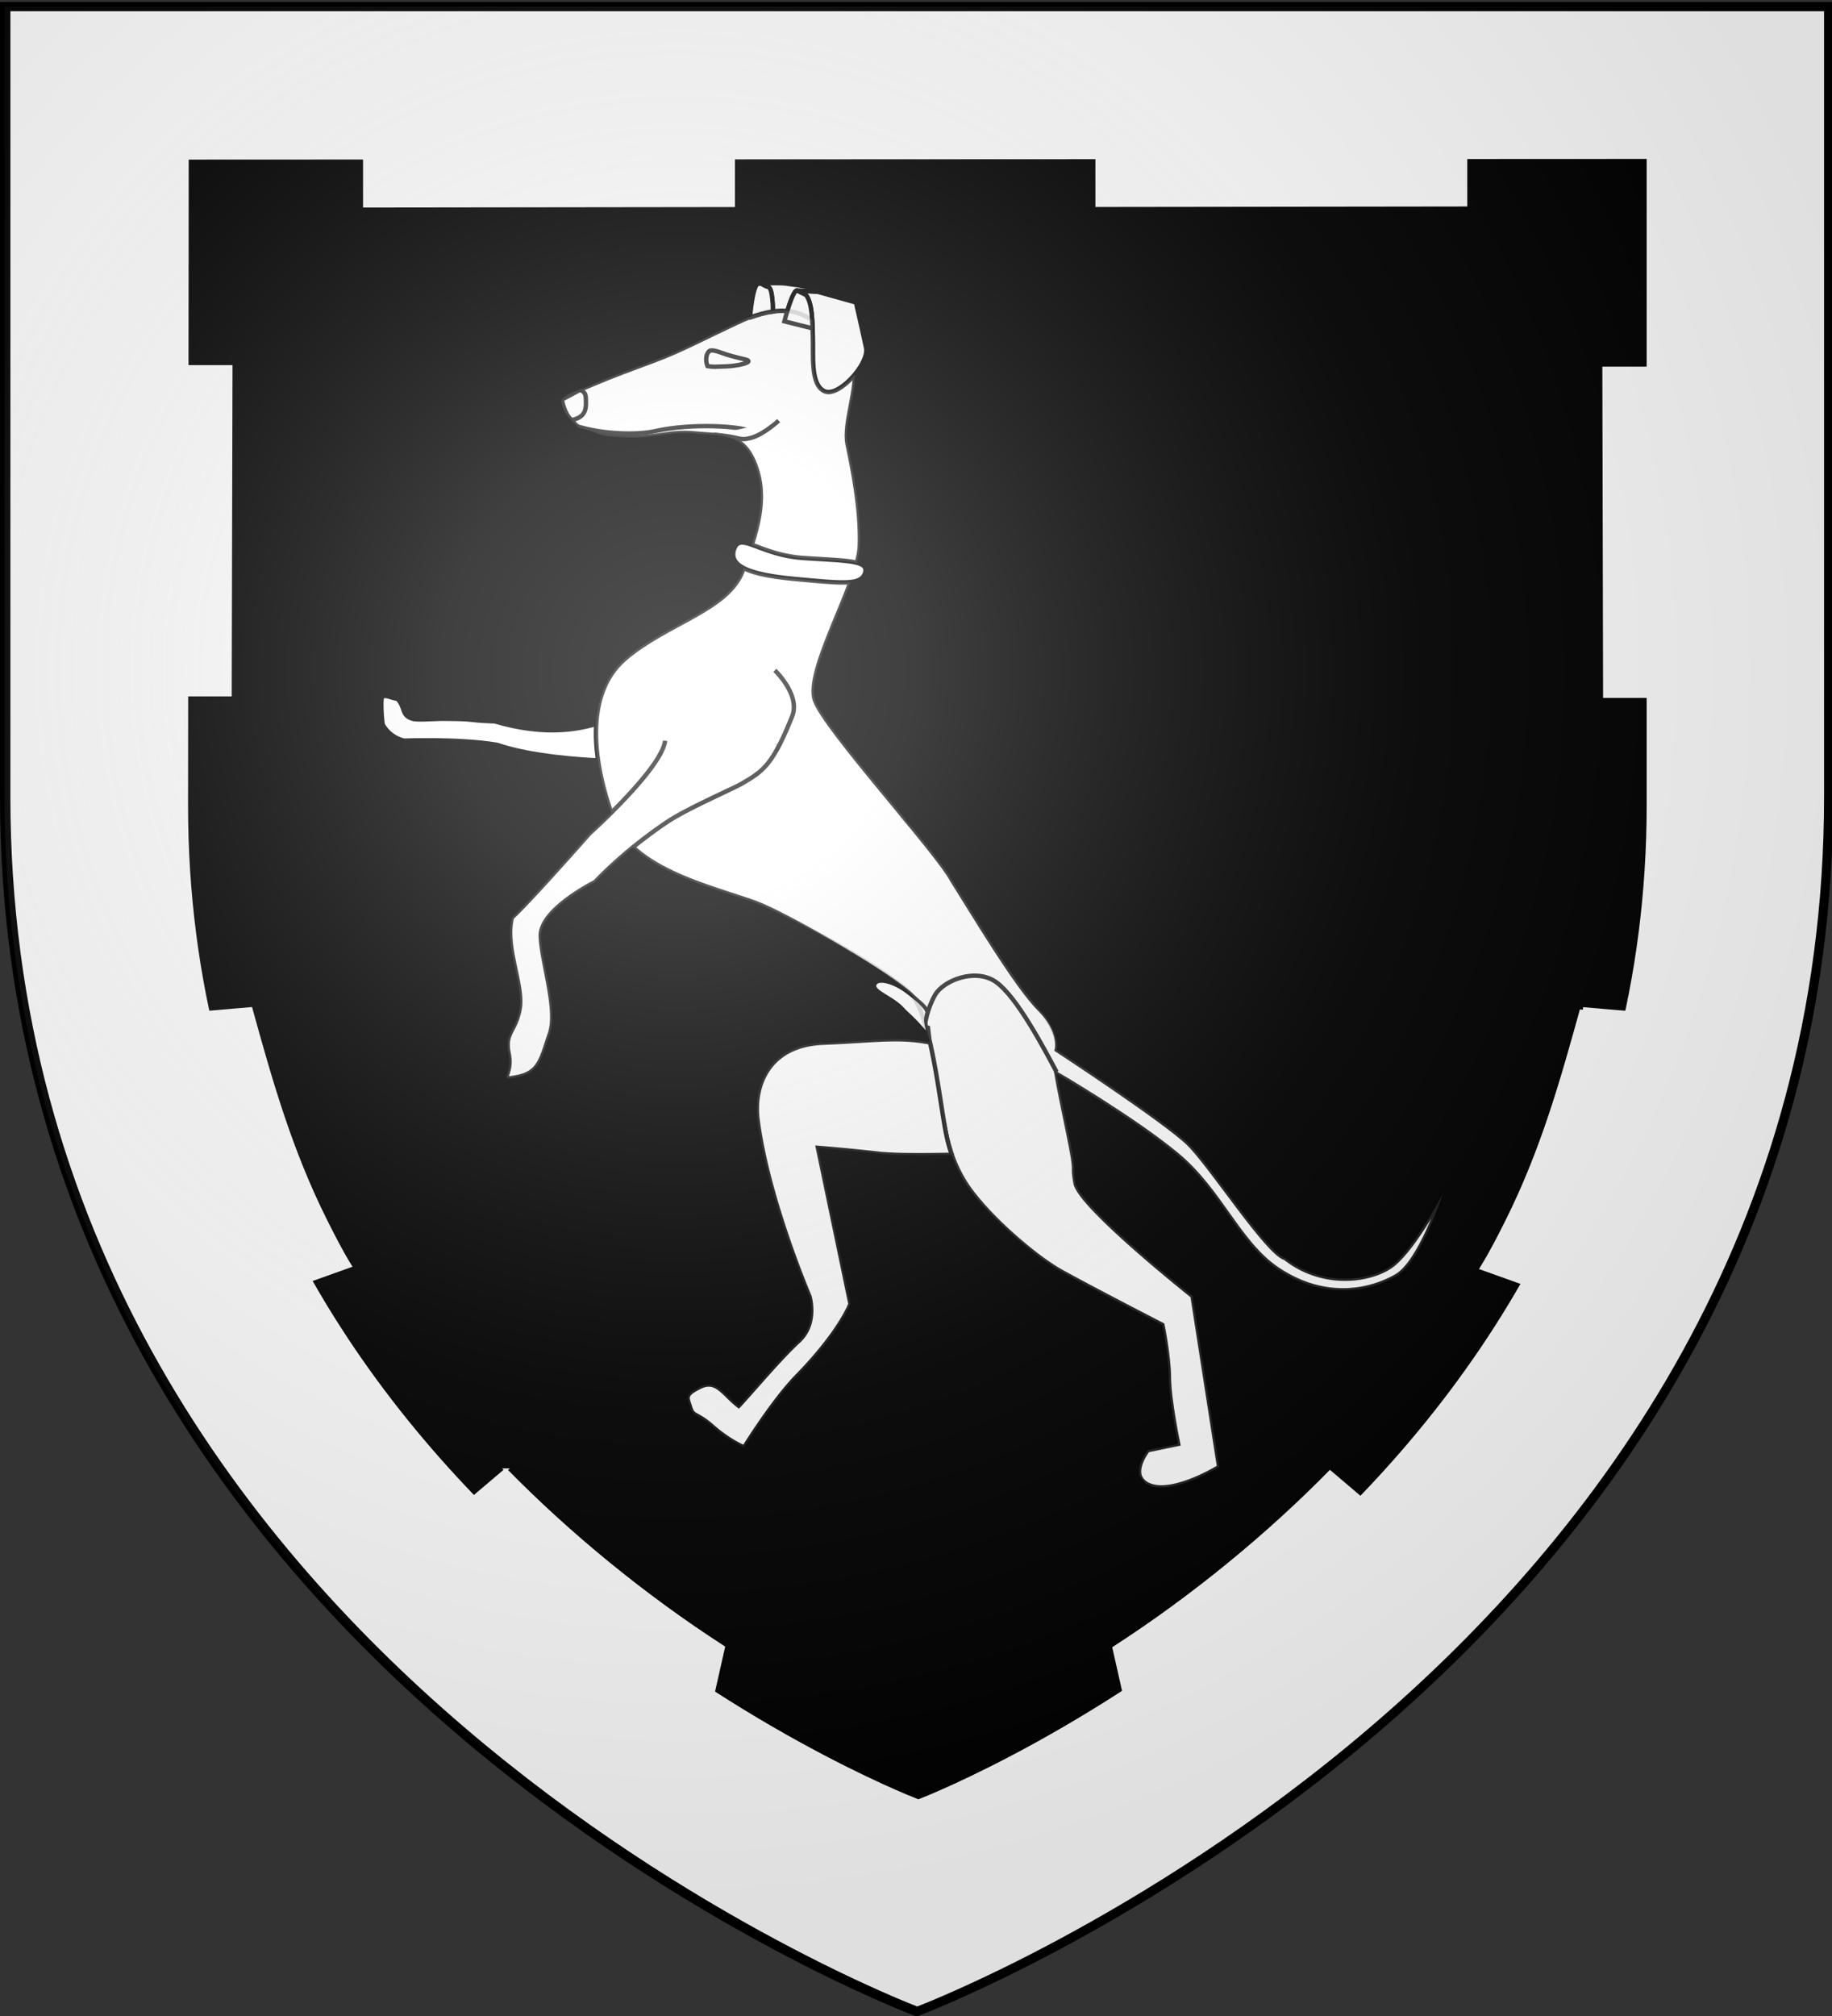 <svg xmlns="http://www.w3.org/2000/svg" xmlns:xlink="http://www.w3.org/1999/xlink" width="600" height="660" version="1.0"><rect width="100%" height="100%" fill="#333333" stroke="none"/><desc>Flag of Canton of Valais (Wallis)</desc><defs><radialGradient xlink:href="#b" id="e" cx="221.445" cy="226.331" r="300" fx="221.445" fy="226.331" gradientTransform="matrix(1.353 0 0 1.349 -79.874 -85.747)" gradientUnits="userSpaceOnUse"/><linearGradient id="b"><stop offset="0" style="stop-color:#fff;stop-opacity:.314"/><stop offset=".19" style="stop-color:#fff;stop-opacity:.251"/><stop offset=".6" style="stop-color:#6b6b6b;stop-opacity:.125"/><stop offset="1" style="stop-color:#000;stop-opacity:.125"/></linearGradient></defs><path d="M300 658.5S1.5 546.18 1.5 260.728V2.176h597v258.552C598.5 546.18 300 658.5 300 658.5z" style="opacity:1;fill:none;fill-opacity:1;fill-rule:evenodd;stroke:#000;stroke-width:3;stroke-linecap:butt;stroke-linejoin:miter;stroke-miterlimit:4;stroke-dasharray:none;stroke-opacity:1"/><g style="fill:#fff"><g style="fill:#fff"><g style="fill:#fff"><path d="M300 658.5S1.5 546.18 1.5 260.728V2.176h597v258.552C598.5 546.18 300 658.5 300 658.5z" style="opacity:1;fill:#fff;fill-opacity:1;fill-rule:evenodd;stroke:#000;stroke-width:3;stroke-linecap:butt;stroke-linejoin:miter;stroke-miterlimit:4;stroke-dasharray:none;stroke-opacity:1" transform="translate(.4)"/></g><path d="m62.933 1653.377 474.24-.215v209.842c0 230.672-233.44 322.469-236.887 323.806-3.296-1.277-237.569-92.842-237.569-323.591z" style="opacity:1;fill:#000;fill-opacity:1;fill-rule:evenodd;stroke:#000;stroke-width:3.255;stroke-linecap:butt;stroke-linejoin:miter;stroke-miterlimit:4;stroke-opacity:1;display:inline" transform="translate(.5 -1599.5)"/><path d="m74.156 1665.955 451.694-.205v199.867c0 219.706-222.341 307.139-225.626 308.412-2.162-.838-108.79-42.51-174.883-140.256-29.821-44.103-51.39-99.62-51.39-167.952z" style="opacity:1;fill:#000;fill-opacity:1;fill-rule:evenodd;stroke:#000;stroke-width:3.1;stroke-linecap:butt;stroke-linejoin:miter;stroke-miterlimit:4;stroke-opacity:1;display:inline" transform="translate(.5 -1599.5)"/><path d="M-667.692 2418.901h43.113l-.257 106.704h-42.521z" style="fill:#fff;fill-rule:evenodd;stroke:#fff;stroke-width:1.743px;stroke-linecap:butt;stroke-linejoin:miter;stroke-opacity:1" transform="translate(699.856 -2298.5)"/><path d="m781.175 330.219-56.805 4.868 36.824 98.148 52.503-18.798c-2.994-4.875-5.526-9.857-7.961-14.714-11.71-23.354-18.153-46.395-24.561-69.504zM864.65 481.216l-43.433 36.902 100.34 85.036 14.392-63.862c-26.205-16.9-50.869-37.234-71.3-58.076z" style="fill:#fff;fill-rule:evenodd;stroke:#fff;stroke-width:1px;stroke-linecap:butt;stroke-linejoin:miter;stroke-opacity:1" transform="translate(-699)"/><path d="M-134.548 2419.366h-39.683l.237 106.774h39.138z" style="fill:#fff;fill-rule:evenodd;stroke:#fff;stroke-width:1.673px;stroke-linecap:butt;stroke-linejoin:miter;stroke-opacity:1" transform="translate(699.856 -2298.5)"/><path d="m517.901 1930.219 60.301 5.167-30.785 101.263-62.038-22.212c2.994-4.875 5.526-9.857 7.961-14.714 11.709-23.354 18.153-46.395 24.561-69.504z" style="fill:#fff;fill-rule:evenodd;stroke:#fff;stroke-width:2;stroke-linecap:butt;stroke-linejoin:miter;stroke-opacity:1;stroke-miterlimit:4;stroke-dasharray:none" transform="translate(.5 -1599.5)"/><path d="m435.064 2080.695 37.73 32.057-96.256 82.704-12.773-56.684c26.204-16.901 50.868-37.235 71.299-58.077z" style="fill:#fff;fill-rule:evenodd;stroke:red;stroke-width:1px;stroke-linecap:butt;stroke-linejoin:miter;stroke-opacity:0" transform="translate(.5 -1599.5)"/><path d="M-580.455 2347.218v18.723l120.796-.155v-19.806l-120.796 1.238M-340.596 2347.038v18.723l120.796-.155V2345.8l-45.236.463-75.56.775" style="fill:#fff;fill-rule:evenodd;stroke:#fff;stroke-width:1px;stroke-linecap:butt;stroke-linejoin:miter;stroke-opacity:1" transform="translate(699.856 -2298.5)"/></g></g><g style="display:inline"><path d="m82.972 77.782 436.05-.197v192.944c0 212.097-214.64 296.501-217.81 297.73-3.03-1.174-218.438-85.365-218.438-297.533z" style="opacity:1;fill:#000;fill-opacity:1;fill-rule:evenodd;stroke:#000;stroke-width:2.993;stroke-linecap:butt;stroke-linejoin:miter;stroke-miterlimit:4;stroke-opacity:1;display:inline" transform="translate(-.518 -2.389)"/><g style="fill:#fff;fill-opacity:1;display:inline"><g style="fill:#fff;fill-opacity:1"><path d="M20.826 425.332c-4.692-.769-7.667-2.893-10.346-1.653-1.199.554-.713 12.888.195 19.182 5.21 9.422 14.777 11.076 14.777 11.076s36.765-1.577 63.551 2.801c23.143 8.036 58.087 10.267 72.855 10.876-.795-9.53-.313-18.817 1.88-27.392-16.386 5.99-40.275 10.996-76.27.499-21.866-.824-9.94-1.662-36.043-1.803-5.682-.031-18.001 1.225-20.986-.242-7.106-2.504-4.018-7.424-9.613-13.344z" style="fill:#fff;fill-opacity:1;fill-rule:evenodd;stroke:#000;stroke-width:3;stroke-linecap:butt;stroke-linejoin:miter;stroke-miterlimit:4;stroke-dasharray:none;stroke-opacity:1;display:inline" transform="translate(120.228 25.506)scale(.478)"/><path d="M400.764 549.37c13.868 21.906 44.15 72.828 59.75 88.173 15.599 15.346 12.06 28.107 12.06 28.107s74.783 49.001 90.383 64.347 53.72 74.716 66.114 78.299c27.003 21.2 60.749 15.041 74 4.262 15.073-12.261 33.925-48.125 33.925-48.125s-15.091 46.545-31.676 56.203-48.001 17.87-81.573-4.687c-26.775-17.99-39.125-53.837-69.085-78.587s-82.29-55.263-82.29-55.263 1.136 7.247 7.95 39.924c6.815 32.677 2.372 20.076 5.109 35.004 2.947 16.073 80.143 77.253 80.143 77.253l18.22 117.094s-30.2 18.697-46.911 12.882-1.986-24.384-1.986-24.384l20.795-4.337s-6.195-29.706-6.322-45.178c-.127-15.473-4.464-36.267-4.464-36.267s-44.709-22.959-69.22-36.446c-14.533-7.996-43.276-31.101-60.899-53.814-12.101-15.596-16.183-31.586-17.949-40.052-3.05-14.621-10.126-49.738-12.524-73.24-.619-6.066-.98-8.251-1.07-12.231-3.1-4.146-6.84-6.626-9.2-8.97-14.45-14.337-78.983-51.724-102.875-62.24s-88.26-21.892-102.255-59.27c-13.995-37.38-20.937-85.53 8.023-110.167 28.96-24.639 70.549-33.312 80.446-60.174s17.186-48.912 8.744-71.858c-8.443-22.945-22.629-20.187-41.962-22.135-17.33-1.746-26.138 3.804-48.37 2.64-22.388-1.171-14.783-3.086-30.767-6.473-7.844-8.148-10.101-9.07-12.152-18.695 5.021-5.559 6.55-4.625 20.505-10.581 16.417-7.008 26.724-10.558 44.09-17.088 17.965-6.754 33.502-15.121 48.198-21.967 16.504-7.688 35.195-18.53 56.116-7.393 20.921 11.136 28.721 18.809 31.819 33.662s-7.42 38.745-4.322 53.598 9.293 44.56 8.307 69.563c-.985 25.004-37.983 85.417-30.676 105.592s83.573 103.464 93.85 123.019z" style="fill:#fff;fill-opacity:1;fill-rule:evenodd;stroke:#000;stroke-width:3;stroke-linecap:butt;stroke-linejoin:miter;stroke-miterlimit:4;stroke-dasharray:none;stroke-opacity:1;display:inline" transform="translate(120.228 25.506)scale(.478)"/><path d="M299.782 662.532c-26.77 6.53-34.921 30.014-32.236 51.085 6.888 54.049 35.52 120.894 35.52 120.894s5.704 18.482-7.29 30.492c-12.995 12.009-28.758 30.987-41.161 44.478-10.264-7.778-15.032-18.556-26.295-13.108s-9.098 7.303-6.988 14.159c2.11 6.855 4.093 3.314 15.483 13.338s21.532 14.1 21.532 14.1 19.65-31.832 36.213-48.784c29.779-30.477 36.644-49.5 36.644-49.5l-14.236-68.267-8.057-38.633s21.895 1.752 40.958 3.976c12.155 1.418 33.767 1.111 50.791.82a109 109 0 0 1-3.788-13.752c-2.717-13.031-5.96-40.545-11.156-63.204-22.013-4.242-36.968-1.29-73.225.177-4.61.186-8.884.797-12.709 1.73zM298.971 328.813c28.513 1.956 44.504 1.407 42.335 9.77-2.362 9.11-14.82 7.603-45.488 4.836-24.829-2.24-48.649-6.265-44.503-20.167 3.921-13.151 17.212 3.472 47.656 5.56zM204.18 453.974c-2.224 19.063-51.851 63.51-51.851 63.51s-40.096 45.56-53.09 57.57c-5.195 19.682 8.117 46.354 5.273 62.446s-10.58 16.155-7.483 31.009-8.475 18.816 6.378 15.718 15.965-12.628 21.78-29.34c5.814-16.712-5.456-48.46-6.203-66.902-.746-18.444 37.189-37.204 37.189-37.204s19.24-21.01 49.672-41.352c13.555-9.061 44.56-22.409 50.948-26.13 14.577-8.488 21.077-12.685 34.444-46.072 5.87-14.661-11.87-31.48-11.87-31.48" style="fill:#fff;fill-opacity:1;fill-rule:evenodd;stroke:#000;stroke-width:3;stroke-linecap:butt;stroke-linejoin:miter;stroke-miterlimit:4;stroke-dasharray:none;stroke-opacity:1;display:inline" transform="translate(120.228 25.506)scale(.478)"/><path d="M294.276 145.572c11.048-.099 10.609 17.854 11.131 30.97s-1.875 33.452 7.932 38.02c9.808 4.567 30.76-19.047 28.557-29.609-2.204-10.56-6.952-31.135-6.952-31.135l-26.363-7.368z" style="fill:#fff;fill-opacity:1;fill-rule:evenodd;stroke:#000;stroke-width:3;stroke-linecap:butt;stroke-linejoin:miter;stroke-miterlimit:4;stroke-dasharray:none;stroke-opacity:1;display:inline" transform="translate(120.228 25.506)scale(.478)"/><path d="M224.116 119.59a.725.794 0 1 1-1.449 0 .725.794 0 1 1 1.45 0z" style="fill:#fff;fill-opacity:1;fill-rule:nonzero;stroke:#000;stroke-width:.7;stroke-miterlimit:4;stroke-dasharray:none;stroke-opacity:1;display:inline" transform="matrix(2.013 -.417 .42 2.001 -265.807 -28.667)"/><path d="M140.052 234.341c10.65-2.016 10.109-8.76 9.78-15.537-.224-4.605-4.19-4.998-4.19-4.998l-12.212 6.535s1.54 9.518 6.622 14zM144.033 238.648c18.374 5.63 41.336 5.973 53.178 3.306 25.723-5.792 58.844-3.205 64.236-.319M233.21 197.393c-1.558-4.107-1.003-8.799 1.62-10.591 3.064-.639 6.666 1.102 11.408 2.64 4.453 1.445 10.042 2.645 13.22 3.484 6.56 1.732-6.068 4.475-13.652 4.65-6.874.167-8.031.577-12.596-.183z" style="fill:#fff;fill-opacity:1;fill-rule:evenodd;stroke:#000;stroke-width:3;stroke-linecap:butt;stroke-linejoin:miter;stroke-miterlimit:4;stroke-dasharray:none;stroke-opacity:1;display:inline" transform="translate(120.228 25.506)scale(.478)"/><path d="M279.273 140.555c-4.736.039-9.016.346-9.016.346s1.571 1.558 4.7 2.34c3.006.751 3.122 15.615 3.127 16.804 3.23-.457 6.496-.614 9.82-.307 1.843-6.075 4.643-14.138 6.6-14.138l-.23-.019c.443-.004.858.024 1.265.077l12.124.729-.633-2.36s-13.31-2.344-19.566-3.126c-2.347-.294-5.35-.368-8.191-.346zm16.266 5.103-1.035-.058 6.253 3.127c-1.298-1.686-3-2.782-5.218-3.069zm9.112 16.132z" style="fill:#fff;fill-opacity:1;fill-rule:evenodd;stroke:#000;stroke-width:3;stroke-linecap:butt;stroke-linejoin:miter;stroke-opacity:1;display:inline" transform="translate(120.228 25.506)scale(.478)"/><path d="M267.917 140.9c-3.91 1.565-5.467 22.674-5.467 22.674l.288.441c5.012-1.682 10.114-3.23 15.346-3.97-.005-1.189-.121-16.053-3.127-16.804-2.71-.677-4.182-1.88-4.546-2.206zm36.734 20.89z" style="fill:#fff;fill-opacity:1;fill-rule:evenodd;stroke:#000;stroke-width:3;stroke-linecap:butt;stroke-linejoin:miter;stroke-opacity:1;display:inline" transform="translate(120.228 25.506)scale(.478)"/><path d="M472.447 680.9c-8.974-16.76-27.143-51.329-41.325-61.523-14.18-10.194-36.41-1.174-42.01 8.761-5.6 9.936-6.78 20.045-6.78 20.045" style="fill:#fff;fill-opacity:1;fill-rule:evenodd;stroke:#000;stroke-width:3;stroke-linecap:butt;stroke-linejoin:miter;stroke-miterlimit:4;stroke-dasharray:none;stroke-opacity:1;display:inline" transform="translate(120.228 25.506)scale(.478)"/><path d="M237.81 244.37c18.77 1.564 16.81 4.463 25.414 2.117 8.603-2.346 18.77-11.732 18.77-11.732M294.504 145.6c-3.129 0-8.594 21.12-8.594 21.12l19.317 4.834c-.293-8.638-.796-18.053-4.47-22.827z" style="fill:#fff;fill-opacity:1;fill-rule:evenodd;stroke:#000;stroke-width:3;stroke-linecap:butt;stroke-linejoin:miter;stroke-opacity:1;display:inline" transform="translate(120.228 25.506)scale(.478)"/><path d="M383.54 639.584c-.86 6.102-2.055 3.038 1.34 16.686-11.779-13.926-13.383-13.871-18.024-18.956-6.892-7.55-20.283-11.516-18.908-16.127 1.43-4.794 12.567-2.319 22.387 5.232 3.187 2.45 11.524 8.586 13.204 13.165z" style="fill:#fff;fill-opacity:1;fill-rule:evenodd;stroke:#000;stroke-width:2;stroke-linecap:butt;stroke-linejoin:miter;stroke-opacity:1" transform="translate(120.228 25.506)scale(.478)"/><path d="M459.673 806.912c4.886 3.538 12.452 8.766 16.008 10.723 24.511 13.487 69.229 36.446 69.229 36.446s4.342 20.801 4.47 36.274c.126 15.473 6.31 45.174 6.31 45.174l-20.793 4.336s-7.691 9.708-5.64 17.283c.5.903 2.012 3.41 4.566 5.697a16.8 16.8 0 0 0 3.069 1.42c16.711 5.814 46.9-12.891 46.9-12.891l-18.223-117.09s-77.196-61.192-80.144-77.266c-2.737-14.928 1.713-2.311-5.102-34.988s-7.942-39.938-7.942-39.938 52.314 30.514 82.274 55.265c29.96 24.75 42.32 60.6 69.094 78.59 33.572 22.557 64.979 14.338 81.564 4.68s31.689-56.185 31.689-56.185-18.86 35.848-33.934 48.11c-13.25 10.778-47.001 16.942-74.005-4.26-12.394-3.582-50.503-62.956-66.102-78.301-15.6-15.346-90.388-64.338-90.388-64.338s2.425-8.77-8.843-24.304c-18.822-19.144-49.108-70.073-62.975-91.98-3.428-6.52-14.236-20.185-27.335-36.177-1.115-1.161-2.96-3.121-4.834-5.064.257.036.524.087.786.134-25.65-31.164-57.835-69.147-62.457-81.909-5.46-15.074 13.817-52.617 24.323-81.064-7.199.801-18.544-.34-35.41-1.861-14.91-1.345-29.445-3.343-37.79-7.73-.22.597-.43 1.18-.652 1.783-9.897 26.863-51.491 35.537-80.451 60.175-27.8 23.652-22.497 68.961-9.649 105.618-8.41 8.344-14.962 14.215-14.962 14.215s-40.083 45.556-53.077 57.566c-5.195 19.682 8.1 46.346 5.255 62.438-2.843 16.092-10.578 16.165-7.48 31.018s-8.466 18.808 6.387 15.71 15.958-12.618 21.772-29.33c5.814-16.71-5.45-48.464-6.196-66.907-.746-18.444 37.195-37.195 37.195-37.195s9.643-10.522 26.03-23.863c24.307 22.68 69.741 31.705 88.968 40.168 23.892 10.517 90.246 46.282 102.875 62.247s18.452 73.64 22.788 94.434c1.766 8.466 5.854 24.457 17.955 40.053 11.523 14.852 30.926 32.23 44.877 43.084zm-176.851-647.75c-13.428.1-25.81 6.876-37.157 12.162-14.695 6.845-30.222 15.21-48.186 21.964-17.367 6.53-27.683 10.083-44.1 17.091-13.954 5.957-15.485 5.03-20.506 10.589 2.05 9.624 4.318 10.535 12.162 18.683 15.984 3.388 8.38 5.312 30.768 6.484 22.232 1.164 31.028-4.393 48.359-2.647 19.333 1.948 33.528-.809 41.97 22.136 6.514 17.702 3.637 34.876-2.55 54.133 7.66 2.643 19.058 7.933 35.391 9.054 17.11 1.174 29.707 1.445 36.58 3.28 1.16-4.259 1.907-8.1 2.034-11.337.985-25.004-5.208-54.702-8.306-69.555-2.738-13.128 5.14-33.322 4.873-48.09-6.451 7.805-15.355 13.994-20.813 11.452-9.808-4.568-7.42-24.904-7.942-38.02-.137-3.433-.212-7.192-.441-10.876-1.03-.568-2.065-1.14-3.165-1.726-6.538-3.48-12.868-4.822-18.971-4.777zm6.656 260.4zm2.378 6.561c.42 1.82.633 3.68.557 5.544.076-1.863-.138-3.725-.557-5.544zm-5.332 22.328zm-82.35 5.525zm78.091 3.338a106 106 0 0 1-1.995 3.683 79.995 79.995 0 0 0 0 0c.659-1.151 1.316-2.378 1.995-3.683zm-80.757 4.469q-.364.718-.768 1.458a58 58 0 0 1 .768-1.458zm66.006 14.636c-.553.43-1.133.838-1.707 1.247.577-.412 1.15-.814 1.707-1.247zm-82.426 8zm62.956 3.26c-7.03 3.353-16.762 7.889-25.666 12.43 8.904-4.541 18.636-9.077 25.666-12.43zm-29.426 14.368zm-12.775 7.385zm-18.32 13.274z" style="opacity:.15;fill:#fff;fill-opacity:1;fill-rule:evenodd;stroke:#000;stroke-width:3;stroke-linecap:butt;stroke-linejoin:miter;stroke-miterlimit:4;stroke-dasharray:none;stroke-opacity:1;display:inline" transform="translate(120.228 25.506)scale(.478)"/><path d="M299.782 662.532c-26.77 6.53-34.921 30.014-32.236 51.085 6.888 54.049 35.52 120.894 35.52 120.894s5.704 18.482-7.29 30.492c-12.995 12.009-28.758 30.987-41.161 44.478-10.264-7.778-15.032-18.556-26.295-13.108s-9.098 7.303-6.988 14.159c2.11 6.855 4.093 3.314 15.483 13.338s21.532 14.1 21.532 14.1 19.65-31.832 36.213-48.784c29.779-30.477 36.644-49.5 36.644-49.5l-14.236-68.267-8.057-38.633s21.895 1.752 40.958 3.976c12.155 1.418 33.767 1.111 50.791.82a109 109 0 0 1-3.788-13.752c-2.717-13.031-5.96-40.545-11.156-63.204-22.013-4.242-36.968-1.29-73.225.177-4.61.186-8.884.797-12.709 1.73" style="opacity:.087;fill:#fff;fill-opacity:1;fill-rule:evenodd;stroke:none;stroke-width:3;stroke-linecap:butt;stroke-linejoin:miter;stroke-miterlimit:4;stroke-dasharray:none;stroke-opacity:1;display:inline" transform="translate(120.228 25.506)scale(.478)"/></g></g><path d="M297.755 658.5s298.5-112.32 298.5-397.772V2.176h-597v258.552c0 285.452 298.5 397.772 298.5 397.772" style="opacity:1;fill:url(#e);fill-opacity:1;fill-rule:evenodd;stroke:none;stroke-width:1px;stroke-linecap:butt;stroke-linejoin:miter;stroke-opacity:1" transform="translate(2.245)"/></g></svg>